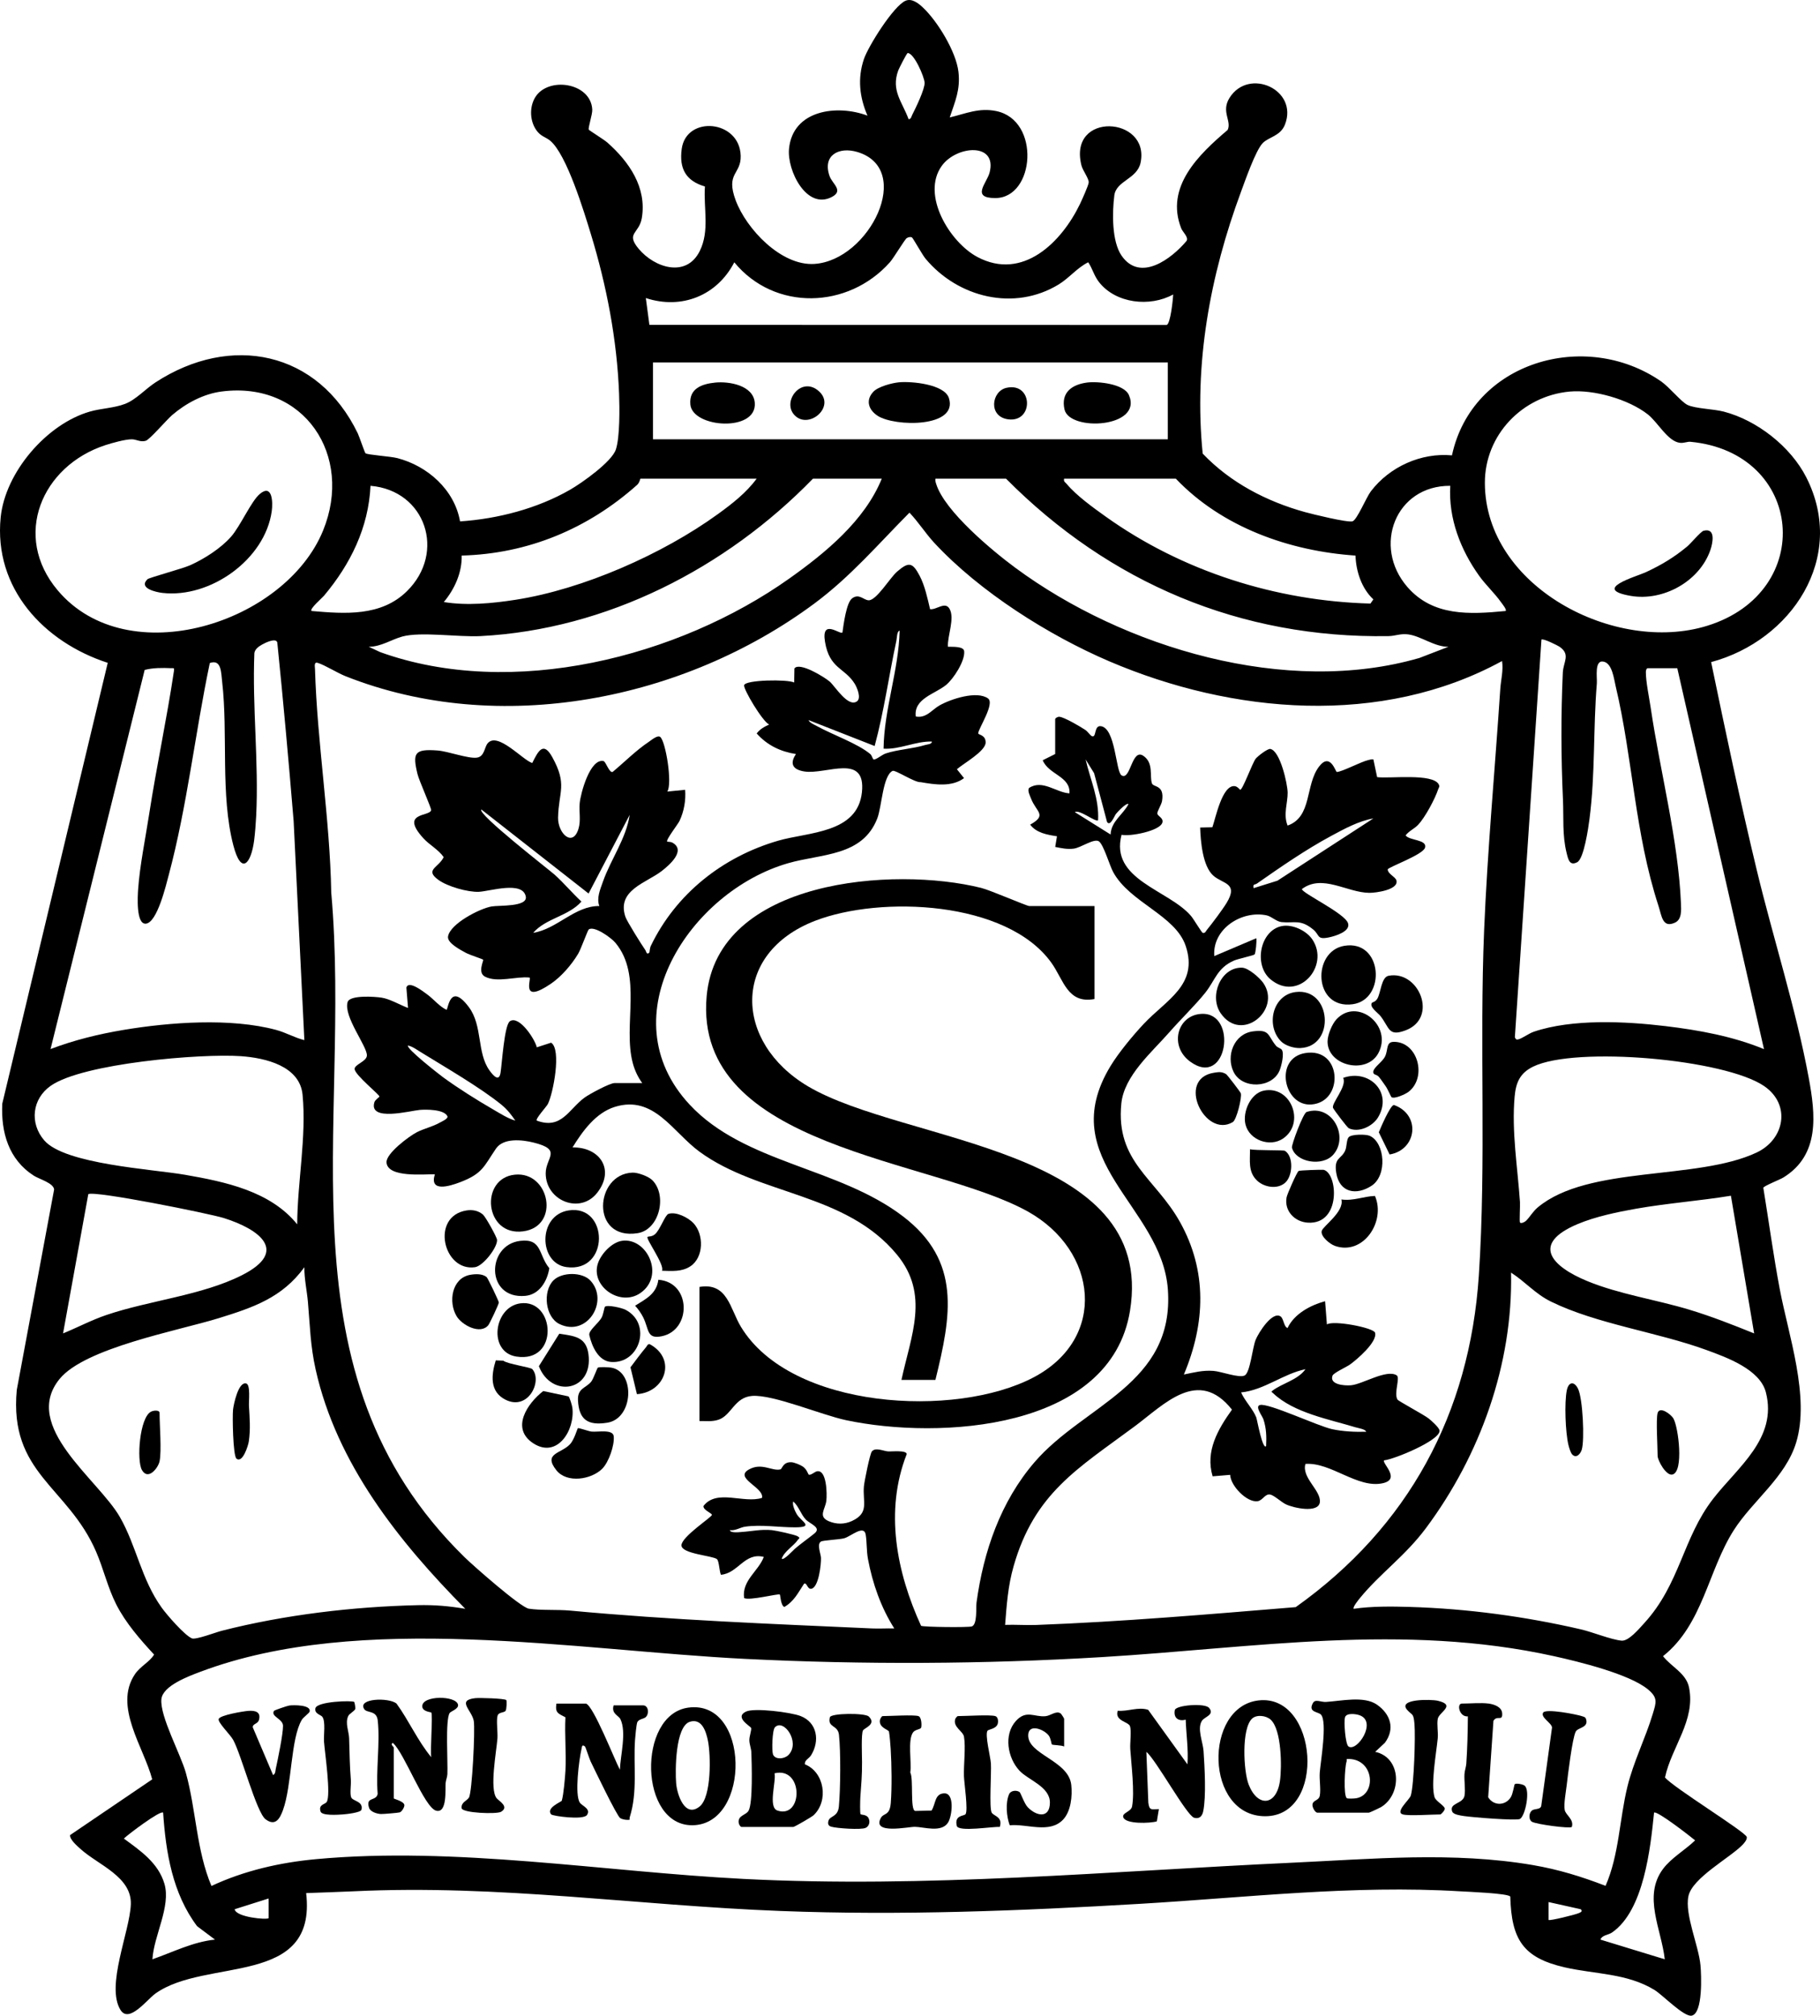 <?xml version="1.0" encoding="utf-8"?>
<svg xmlns="http://www.w3.org/2000/svg" data-name="Layer 1" id="Layer_1" viewBox="0 0 2311.59 2560">
  <path d="M1206.25,149.15c20.54-4.88,37.17-12.61,59.15-8.07,56.54,11.67,49.07,110.41-1.26,110.46-31.35.03-10.72-18.98-7.25-32.4,10.01-38.68-42.14-34.34-60.73-8.52-26.58,36.91,10.27,97.16,45.21,115.74,57.61,30.63,106.96-18.75,130.34-67.32,2.29-4.76,10.89-23.75,11.06-27.38.23-5.05-7.59-15.05-9.23-21.6-17.28-68.8,87.41-62.51,75.12-3.49-4.35,20.9-30.94,22.83-33.34,41.58-2.77,21.66-3.37,58.45,9.26,76.63,23.71,34.12,63.61,3.75,82.61-18.98,2.45-4.89-5.04-11.03-6.93-15.84-20.73-52.69,22.37-93.79,59-124.95,5.35-11.62-8.69-23.11,2.39-40.76,24.44-38.95,87.8-10.38,70.35,34.03-5.82,14.81-20.96,15.63-28.49,23.74-8.93,9.61-22.05,47.35-27.23,61.33-39.41,106.24-60.19,219-48.74,332.71,35.05,36.86,81.19,60.82,130.03,74.33,9.65,2.67,53.72,13.48,60.19,11.71,5.69-1.56,17.52-30.45,23.37-38.12,23.89-31.31,63.96-49.32,103-45.67,25.57-118.94,169.31-160.54,265.57-93.99,10.61,7.33,25.57,26.09,33.63,29.95,9.9,4.74,32.89,5.06,46.02,8.48,42.37,11.03,85.05,44.49,104.88,83.59,51.71,101.98-19.05,207.2-120.92,234.53,18.33,88.33,36.89,176.73,58.02,264.41,20.95,86.9,49.71,175.85,65.91,263.37,8.68,46.87,14.44,98.05-32.21,126.81-4.43,2.73-24.96,10.73-25.43,13.05,7.01,42.82,12.79,85.93,20.85,128.58,11.1,58.74,38.5,136.8,20.87,194.88-13.45,44.32-55.17,73.68-79.28,111.46-32.73,51.29-39.07,119.63-89.84,159.92,10.74,13.71,29.34,21.65,33.02,39.61,8.58,41.92-22.17,75.53-30.5,114.39,9.9,12.46,102.63,69.36,103.86,75.66.62,3.18-3.17,7.65-5.38,9.93-16.12,16.64-63.87,41.95-68.73,65.22-4.9,23.46,13.14,62.91,15.35,88.09,1.06,12.09,3.22,60.35-11.08,63.61-9.66,2.2-36.93-26.2-47.23-32.53-34.98-21.5-75.78-19.96-114.24-28.81-53.03-12.19-67.54-35.53-69.07-89.88-2.8-4.17-54.63-6.12-63.72-6.67-135.85-8.23-270.91,7.91-406.44,15.89-152.26,8.97-303.63,14.97-456.37,9.11-183.7-7.04-357.57-33.89-542.65-25.01-20.02.96-40.16,1.48-60.17,2.27,13.94,119.99-127.08,81.56-191.46,127.58-10.77,7.7-33.48,38.31-44.34,20.86-18.95-30.46,11.75-99.37,13.12-134.02,1.38-35.08-41.35-50.15-63.43-70.02-4.33-3.89-14.37-12.39-13.74-18.05l104.32-70.79c-10.57-40.69-49.39-92.47-22.05-133.38,6.84-10.23,18.73-15.63,24.45-25.07-17.75-19.21-35.94-39.97-47.94-63.46-10.91-21.35-16.27-45.41-25.77-67.34-35.87-82.86-110.61-99.08-100.7-205.33l47.43-254.59c-.78-8.19-19.06-13.17-25.73-17.46-31.99-20.54-41.91-54.96-40.11-91.56l133.94-559.78C55.81,815.51-8.23,747.14.86,656.99c5.77-57.19,58.41-118.49,113.25-134.27,14.63-4.21,30.44-4.35,44.71-9.78,13.8-5.25,25.99-19.04,38.6-27.25,95.67-62.37,206.37-40.02,256.96,64.62,2.04,4.23,8.77,24.54,9.86,25.35,2.82,2.09,31.66,3.88,40.39,6.14,38.43,9.94,72.65,40.24,79.68,80.39,48.03-3.27,98.04-16.24,139.83-40.27,14.92-8.58,52.77-35.31,58.03-50.97s4.8-53.29,4.12-71.02c-2.66-68.77-15.82-137.1-35.82-202.63-8.61-28.2-30.73-101.24-51.69-118.62-5.15-4.27-10.85-5.19-15.97-11.28-9.94-11.83-10.95-31.05-2.95-43.97,16.45-26.57,70.46-18.6,72.37,15.59.36,6.47-5.73,23.74-4.36,25.69.82,1.17,19.33,12.61,23.51,16.3,27.63,24.43,50.31,57.04,43.79,95.93-3.36,20.05-20.86,18.87-3.95,39.09,20.11,24.04,60.48,37.23,77.56,2.74,12.8-25.86,4.59-54.34,6.54-81.93-24.29-7.14-32.85-22.75-29.47-47.74,5.81-42.88,73.77-36.93,74.91,8.89.59,23.61-19.35,21.44-6.45,56.24,13.56,36.58,57.92,83.77,100.18,80.95,69.81-4.66,127.07-120.69,54.19-142.22-23.1-6.82-44.27,4.06-35.09,30.54,3.53,10.19,18.44,18.58,2.81,26.72-31.97,16.64-56.84-33.62-54.29-61.06,4.6-49.55,61.02-56.81,99.68-42.28-10.09-23.31-12.79-47.21-4.62-71.61,5.51-16.46,37.66-67.73,52.95-74.31,7.98-3.44,16.31,3.15,22.05,8.55,18.69,17.58,42.35,56.42,45.19,81.98,2.51,22.65-4.27,37.15-11.11,57.67ZM1154.04,151.42c3.24-.2,3.49-3.48,4.59-5.6,4.29-8.33,16.08-32.68,15.72-40.76-.33-7.43-13.35-37.68-21.45-37.68-1.26,0-11.21,19.85-12.03,22.08-9.35,25.56,5.01,39.71,13.17,61.97ZM1158.3,301.57c-1.72-1.1-4.81-.35-6.62.82-2.65,1.72-16.43,25.08-21.48,30.75-52.8,59.3-146.14,62.45-197.57,0-21.88,42.28-66.89,60.35-112.37,45.38l4.54,34.05,656.95.12c4.87-1.16,8.14-32.81,8.27-38.71-29.52,16.31-72.99,11.53-94.26-15.84-6.33-8.15-8.1-16.82-13.61-25.05-14.21,7.05-24.17,20.03-37.6,28.21-56.55,34.43-127.87,16.55-169-32.71-4.02-4.82-15.9-26.16-17.25-27.03ZM1483.24,460.29h-653.91v97.65h653.91v-97.65ZM281.58,497.2c-23.17,2.98-45.62,15.07-63.05,30.04-6.61,5.68-28.44,31.08-33.37,32.55-6.86,2.06-11.81-1.82-17.68-1.87-8.37-.06-25.07,4.62-33.52,7.37-80.85,26.31-119.03,115.26-60.65,184.48,88.95,105.48,288.89,42.04,337.07-76.05,38.75-94.97-23.74-190.03-128.81-176.52ZM1993.62,497.29c-60.19,5.6-107.74,55.16-107.68,115.91.14,132.16,165.58,217.75,282.44,181.53,138.89-43.05,122.92-220.03-21.42-233.67-3.78-.36-8.01,1.82-12.95,1.35-15.66-1.49-28.23-26.04-41.2-36.2-24.36-19.09-68.63-31.75-99.19-28.91ZM961.02,607.9h-147.58c-.46,0-.81,4.84-4.4,8.05-62.23,55.51-138.47,87.42-222.66,89.6.59,21.5-9.02,42.76-22.69,59.04,29.49,4.84,61.74,1.7,91.3-2.9,85.63-13.34,186.78-58.01,256.8-108.77,18.08-13.11,35.98-26.99,49.23-45ZM1119.95,607.9h-87.41c-110.27,113.52-261.92,191.62-422.22,199.95-28.18,1.46-75.68-5.91-99.35.55-13.85,3.78-27.04,13.04-42.64,13l14.7,6.84c167.2,60.11,378.35,6.67,519.58-93.58,45.92-32.6,95.75-73.54,117.35-126.76ZM1277.76,607.9h-89.69c-.43,2.53.3,4.55,1.04,6.9,10.81,34.45,71.04,84.54,100.41,106.24,138.06,101.98,344.42,163.55,513.33,114.56l36.85-14.2c-17.76.26-34.88-13.65-51.25-15.73-9.89-1.26-16.25,2.04-24.7,2.18-188.04,3.12-354.52-67.49-485.99-199.95ZM1493.45,607.9h-141.91c-.92,3.89,1.49,4.54,3.39,6.83,12.25,14.72,33.65,30.08,49.46,41.37,97.45,69.55,216.45,107.22,336.19,110.43l3.74-5.3c-14.91-13.91-21.99-35.41-22.71-55.66-83.91-5.66-169.57-36.07-228.18-97.66ZM395.67,775.95c42.53,3.71,88.41,7.18,121.24-25.19,49.88-49.17,23.7-127.91-46.32-133.78-2.51,53.17-25.46,99.55-59.1,139.63-2.34,2.79-18.65,16.73-15.83,19.35ZM1841.98,616.98c-69.63-.47-99.11,76.95-54.55,128.38,32.62,37.66,79.36,35,124.92,30.59,1.76-1.62-4.45-9.1-5.88-11.13-8.16-11.52-19.51-21.97-27.78-33.53-23.7-33.13-39.13-72.96-36.7-114.31ZM1340.19,957.64v-44.28c0-1.37,3.26-3.18,5.21-3.07,6.09.34,27.16,12.73,33.24,16.84,2.9,1.96,6.07,6.89,8.12,7.79,6.19,2.71,2.4-13.78,11.33-12.7,18.87,2.29,18.94,57.71,26.35,62.43,11.59,7.39,12.82-34.71,27.64-24.81,13.48,9,7.85,25.89,10.99,35.01,1.84,5.36,16.26,1.44,12.86,22.41-.78,4.82-6.52,13.45-5.99,16.15.66,3.32,8.17,5.48,6.35,11.39-3.27,10.64-41.52,17.88-51.77,15.35-15.2,57.23,59.56,69.68,88.18,103.08,3.09,3.6,13.58,21.2,14.85,21.51,3.2.77,3.81-1.94,5.3-3.75,6.27-7.61,20.02-25.98,24.95-34.09,15.67-25.73-4.6-24.11-16.7-34.79-13.74-12.14-16.18-43.78-16.78-61.15l15.52-.34c4.08-11.45,12.4-54.03,28.41-52.22,3.6.41,6.53,4.61,6.95,4.61,3.19,0,15.32-33.77,19.61-39.38,2.43-3.18,15.26-13.13,18.66-12.47,12.55,2.46,21.82,44.39,21.98,55.41.19,12.92-5.84,27.67-.07,41.9,31.39-11.01,22.09-51.3,39.86-74.79,14.31-18.91,21.06,6.77,22.64,6.73,6.52-.16,30.4-12.8,39.51-15,2.31-.56,4.53-1.32,6.95-.97l4.76,22.51c15.23,2.15,70.82-5.29,78.29,9.31,1.48,2.89.02,3.8-.73,6.07-4.02,12.26-16.61,35.73-25.44,45.12-4.78,5.08-11.68,7.8-15.96,13.52,4.96,6.81,27.61,5,24.68,15.57-2.5,9.04-46.73,24.67-47.43,27.61.28,5.89,9.91,9.43,11.1,14.03,3.08,11.88-26.17,15.83-34.56,15.73-28.34-.33-59.52-24.29-85.49-4.82-.06,5.21,54.8,30.77,58.65,43.6,3.09,10.3-16.18,16.15-24.54,17.84-15.52,3.15-11.24-3.02-19.73-10.02-16.41-13.52-23.95-7.75-40.32-9.44-6.49-.67-12.71-7.26-18.89-8.56-31.77-6.68-69.07,17.26-66.47,51.72l53.37-22.68c.72,3.86-.76,18.48-2.14,20.57-.8,1.21-21.22,5.62-26.23,7.83-21.48,9.47-23.65,24.72-36.42,40.79-12.09,15.22-31.46,34-45.41,49.96-22.32,25.52-57.76,55.42-61.24,90.91-7.23,73.89,43.24,94.42,74.47,150.31,34.92,62.48,32.26,128.83,4.99,193.72,13.07-2.64,23.84-5.61,37.55-4.61,9.92.73,32.7,9.45,39.67,5.82s9.88-35.24,13.9-45.19c3.59-8.88,20.87-36.56,31.54-29.89,4.18,2.61,4.08,13.15,9,14.82,8.6-18.07,28.9-28.89,47.69-34.05l2.31,29.52c7.98-5.71,59.36,4.14,61.16,10.49,3.29,11.59-23.04,34.12-31.86,40.41-4.71,3.36-20.88,10.56-22.19,14.17-4.11,11.32,14.96,12.93,23.53,12.17,14.65-1.31,45.16-20.74,57.99-12.62,4.75,3.01-3.91,22.7,1,30.79,1.2,1.98,33.49,19.2,39.58,24,3.35,2.64,13.91,11.91,13.9,15.7-.01,12.5-57.71,36.2-70.48,37.49-3.14,3.43,21.71,23.81-1.6,29.02-32.02,7.15-65.84-26.91-98.3-24.5-5.22,17.56,20.25,33.84,18.29,48.77-1.86,14.15-33.59,7.21-43.35,2.43-5.72-2.81-14.81-11.39-19.73-12.3-6.54-1.22-9.44,7.43-15.86,8.43-13.56,2.11-34.52-19.54-34.93-33.44l-22.29,1.85c-9.56-31.86,6.71-59.73,24.56-84.67-42.77-53.96-85.71-6.92-123.57,21.2-72.01,53.47-127.31,84.72-153.81,177.73-7.11,24.97-8.76,48.69-10.76,74.41,13.22-.46,26.61.6,39.84.1,109.63-4.13,219.9-13.62,329.29-22.64,143.2-101.88,221.04-246.01,232.57-421.43,9.56-145.42.62-292.66,6.7-438.41,4.25-101.97,13.76-204.21,20.54-306.48.75-11.27,4.06-23.17,2.24-35.21-153.33,83.75-342.4,67.29-498.75.4-77.4-33.12-164.71-88.45-222.15-150.25-11.29-12.14-20.3-26.58-31.75-38.6-39.94,40.23-74.9,81.34-120.75,115.37-165.76,123.03-400.3,169.76-595.53,92.32-10.47-4.15-26.49-14.29-35.32-16.92-5.01-1.49-3.54,4.57-3.44,7.98,2.72,92.98,18.97,190.27,20.63,283.69,26.5,299.67-69.86,609.39,169,843.84,11.22,11.02,71.37,63.99,81.92,65.68,14.8,2.37,36.38.94,52.09,2.4,130.71,12.15,253.27,16.78,383.74,22.69,9.43.43,18.95-.25,28.37,0-16.89-26.48-27.62-57.16-33.4-88.07-1.97-10.56-1.34-21.97-2.92-31.14-2.23-12.89-18.73,2.27-27.15,4.65-6.43,1.82-26.99,2.51-29.76,4.29-5.38,3.47-.07,15.44.13,20.6.31,7.92-2.87,38.01-12.43,39.29-5.16.69-5.25-8.34-9.1-6.36-7.55,11.44-12.59,22.28-25,29.47-4.72-1.81-4.98-15.12-5.75-15.8-1.72-1.51-38.56,8.15-45.35,4.49-3.15-22.34,18.49-34.31,24.98-52.23-24.5-6.19-32.44,20.79-54.43,22.67-2.06-4.35-2.25-17.55-5.11-19.9-5.33-4.39-45.07-6.6-45.02-17.52s38.72-35.87,38.69-38.63c-.03-2.36-11.45-6.05-10.69-11.38,16.98-21.89,50.92-2.73,74.31-10.21,3.07-13.22-36.09-25.06-16.74-36.03,16.4-9.29,29.23,2.4,40.11-.18,2.35-.56,3.09-9.53,13.86-9.11,3.75.15,11.67,3.43,14.87,5.67,4.73,3.31,6.6,9.65,7.11,10,2.26,1.59,7.71-3.54,10.52-4.12,12.54-2.56,12.96,28.79,12,37.2-1.26,11.1-11.13,20.17,3.22,26.25,9.6,4.07,20.01,4,29.45-.41,22.27-10.4,13.2-24.23,15.02-44,.58-6.29,7.56-41.25,10.15-44.34,4.59-5.49,14.67-.37,20.49.02,4.78.33,23.32-1.83,23.75,3.39-28.32,72.22-12.93,150.02,18.19,218.09,2.76,1.67,60.34,2.23,64.47.8,7.23-2.49,5.1-23.97,5.98-30.36,8.88-64.94,30.56-128.15,73.75-178.32,62.92-73.09,177.86-98.61,169.28-219.21-7.59-106.59-145.92-163.51-72.81-283.84,10.32-16.99,28.32-38.72,42.03-53.35,28.86-30.81,69.75-49.53,53.51-98.87-12.93-39.28-70.89-55.06-92.17-94.03-4.62-8.45-12.04-34.4-17.98-38.93s-22.96,7.96-32.07,9.12c-8.46,1.08-15.51-.56-23.59-2.15l2.22-13.53c-12.29-1.93-26.03-4.16-34.03-14.78,22.11-12.31,7.67-16.02,1.16-32.98-1.37-3.57-5.03-10.35-2.52-13.66,17.17-11.1,34.37,5.95,51.26,6.89,1.48-21.68-26.52-23.71-33.97-42.03l15.81-7.92ZM386.57,1320.99l-13.62-278.18c-6.27-75.69-13.06-151.25-20.75-226.78-1.55-6.51-15.44.32-19.42,2.62-4.26,2.46-8.82,5.54-9.71,10.72-2.76,68.82,5.69,137.93,2.32,206.71-.44,8.96-1.48,22.75-2.63,31.43-3.93,29.56-16.34,44.55-26.31,6.41-16.82-64.35-6.62-142.03-14.31-208.25-1.35-11.6-.88-28.84-15.66-23.62-18.79,89.29-28.58,180.91-52.15,269.17-3.43,12.86-14.66,60.51-29.07,61.84-12.73,1.18-10.4-35.46-9.8-43.95,2.07-29.42,9.36-65.22,13.97-95.04,9.4-60.85,22.44-121.09,31.51-182.02.33-4.33.05-3.29-3.42-3.45-11.26-.5-22.85-.58-33.77,2.18l-119.56,481.54c29.67-11.33,61.21-19.06,92.61-24.31,58.8-9.83,136.14-15.56,193.96,0,12.53,3.37,23.34,9.88,35.83,12.96ZM2130.33,848.63h-37.46c-1.65,0-2.44,2.73-2.46,4.62-.11,12.18,4.3,33.04,6.23,46.12,11.75,79.65,35.05,168.08,38.33,247.8.34,8.24,1.32,20.47-7.44,24.53-16.07,7.45-16.91-8.4-21.03-21.03-30.39-93.28-32.47-186.68-54.47-279.36-2.19-9.24-4.29-28.09-14.74-30.89-12.7-3.4-8.53,20.11-9.14,27.5-4.73,57.12-1.88,115.23-9.35,172.33-1.38,10.58-6.97,50.34-15.6,54.79-9.63,4.97-11.38-3.51-13.4-11.61-5.74-23.06-3.63-44.9-4.68-67.98-2.43-53.52-2.64-107.44-.18-161.23.62-13.48,9.94-22.75-3.66-32.5-3.02-2.16-21.69-11.37-23.49-9.42l-33.75,504.98c.99,2.13,1.38,3.44,4.31,2.74,5.05-1.21,13.38-7.58,19.83-9.76,48.88-16.53,116.27-13.22,167.1-7.12,42.4,5.09,85.72,12.93,125.16,29.24l-110.1-483.74ZM1406.07,1043.94l-16.43-61.96-10.83-17.52c5.97,25.67,17.39,50.11,15.86,77.19-2.89,3.1-23.64-14.06-29.49-10.22l45.38,28.4c.75-16.93,15.74-25.11,22.72-38.59-2.48-2.31-14.12,10.19-15.91,12.45-1.92,2.42-7.13,16.45-11.3,10.24ZM1744.33,1039.41c-18.7,3.25-37.08,13.33-53.74,22.3-32.27,17.38-64.05,39.39-94.1,60.38-2.73,1.91-5.56.07-4.25,5.87l30.23-9.48,121.86-79.07ZM377.48,1554.91c.23-53.64,11.95-111.03,6.81-164.63-3.51-36.6-47.45-46.77-78.22-48.94-50.8-3.58-201.08,9.04-241.76,37.7-23.51,16.57-26.96,47.28-8.16,69.2,26.08,30.42,137.63,36.56,178.79,43.72,51.08,8.88,108.51,20.79,142.54,62.94ZM1930.54,1552.63c1.56,1.61,6-.5,7.85-2.35,4.86-4.88,8.6-11.79,14.82-16.97,64.32-53.56,201.96-33.86,277.84-69.56,35.63-16.77,43.82-60.69,9.93-84.21-49.79-34.55-240.13-51.22-293.82-24.88-16.61,8.15-21.79,20.11-23.4,37.91-3.99,44.21,3.76,89.97,6.77,133.97.32,4.64-.88,25.16.02,26.09ZM80.07,1693.43c18.46-7.54,35.97-16.9,54.96-23.35,54.32-18.47,121.28-24.86,172.06-50.47,60.71-30.62,22-58.56-22.69-72.65-18.36-5.78-165.01-35.27-172.26-30.37l-32.06,176.83ZM2198.44,1518.58c-40,6.53-80.9,9.51-120.81,16.55-23.77,4.19-51.54,10.06-73.72,19.38-60.34,25.34-32.87,54.01,12.3,72.55,40.59,16.66,87.27,23.5,129.49,36.26,27.98,8.46,55.22,19.18,82.25,30.12l-29.51-174.85ZM590.93,2043.16c-84.16-85.07-163.28-184.1-190.02-303.86-6.75-30.25-7.19-55.5-9.8-85.58-1.27-14.69-4.71-29.44-4.55-44.3-28.18,38.79-65.22,51.18-108.97,64.72-50.79,15.72-169.83,37.55-202.02,77.27-48.77,60.17,49.24,127.3,76.71,175.26,21.14,36.9,27.01,78.66,53.04,115,6.55,9.14,28.96,34.98,38.34,39.03,4.96,2.14,30.17-7.63,37.98-9.62,79.78-20.36,166.84-30.62,249.02-32.53,21.1-.49,39.59,1.11,60.27,4.62ZM1719.38,2043.17c22.78-3.34,48.31-3.07,71.61-2.36,72.46,2.19,146.06,12.07,216.77,28.45,15.27,3.54,37.96,12.96,51.71,14.36,9.06.93,22.3-15.03,28.89-22.24,45.71-49.97,48.64-107.7,87.43-157.82,31.18-40.28,82.05-76.91,67.06-135.31-7.47-29.13-49.66-44.32-75.63-53.8-62.07-22.67-139.32-32.94-197.39-61.46-19.97-9.81-32.43-25.12-50.64-36.76,2.45,116.16-39.28,232.18-108.11,324.51-26.5,35.55-58.25,57.52-83.8,88.78-1.63,1.99-9.76,11.91-7.9,13.65ZM1658.07,1738.88c-28.5,5.91-52.17,26.44-81.74,29.52,4.58,10.59,15.23,21.31,19.29,31.78.97,2.5,7.99,41.81,12.47,36.33.58-12.04.38-22.5-3.44-34.01-1.49-4.49-11.17-16.47-4.32-18.15,11.06-2.72,73.38,26.78,91.68,30.7,13.93,2.98,29.05,3.65,43.25,3.27-1.3-3.44-9.95-4.53-13.62-5.65-33.47-10.19-78.31-18.31-104.46-43.13-2.02-1.91-3.23-1.67-.98-3.4,12.17-9.34,32.16-13.53,41.87-27.26ZM1009.62,1966.9c8.02-6.87,16.72-12.84,24.85-19.44,9.33-7.58-5.63-11.93-11.1-17.75-6.38-6.78-8.72-16.51-15.82-22.79-1.8,3.86,2.45,12.77,4.4,16.04,5.64,9.44,23.01,16.66-2.12,16.76-20.55.08-42.98-3.78-63.41-.85-6.41.92-12.37,5.37-19.45,4.4.62,3.97,11.9,2.55,14.86,2.35,13.06-.87,24.84-3.69,38.48-2.36,5.17.5,29.85,5.79,32.96,7.92,3.77,2.58,1.41,2.42-.01,4.56-4.95,7.49-16.92,14.03-20.45,23.82,2.61,2.55,14.6-10.77,16.82-12.67ZM2039.23,2395.02c17.2-39.35,17.59-84.12,27.69-125.71,7.78-32.05,22.84-61.35,32.26-92.64,4.42-14.69,6.81-20.55-6.31-31.3-23.8-19.5-88.04-35.16-119.18-42.04-191.85-42.4-380.59-10.51-573.34,1.15-149.99,9.07-304.22,9.79-454.1,2.3-214.7-10.74-487.92-60.51-691.92,16.45-14.58,5.5-47.78,17.65-49.36,34.84-1.99,21.6,24.54,69.91,31.12,93.55,12.94,46.46,13.33,98.38,32.47,143.56,41.51-19.45,87.09-29.83,132.8-34.05,177.36-16.38,365.24,15.93,542.54,25.07,232.9,12,465.2-9.8,697.13-20.55,101.62-4.71,204.82-14.31,305.83,2.99,32.61,5.58,61.7,14.58,92.38,26.38ZM207.2,2302.08c-3.35-3.56-45.26,28.2-49.9,32.92,21.03,15.38,43.73,30.87,51.55,57.41,8.47,28.77-13.61,66.13-15.25,95.88,26.14-9.14,51.42-22.12,79.45-24.99l-22.69-17.02c-31.16-41.4-39.76-93.47-43.16-144.19ZM2114.42,2488.29c-4.11-37.8-28.08-80.07-2.26-114.68,10.59-14.19,28.23-24.12,40.83-36.34-5.42-4.61-48.98-38.48-52.17-35.19-4.56,44.98-12.9,124.33-53.34,152.18-4.87,3.35-12.42,3.1-14.79,9.03l81.72,25ZM341.18,2436.07l-.03-24.99-43.11,13.65c1.57,10.17,40.8,13.68,43.15,11.34ZM2007.73,2424.73l-40.86-9.11v22.71c1.36,1.4,34.08-6.77,37.99-8.54,2.36-1.07,5.89-2.06,2.87-5.05Z"/>
  <path d="M815.71,1375.5c-5.58-7.62-9.6-16.27-12.03-25.44-12.77-48.26,12.81-111.02-22.09-152.78-5.17-6.19-26.74-21.91-33.8-16.9-1.37.97-9.92,24.95-13.44,30.86-8.23,13.82-21.32,29.05-34.59,38.07-38.88,26.43-24.73-5.69-27.09-7.8-16.92-1.86-41.04,6.99-56.72-1.19-9.69-5.05-1.43-20.33-2.31-21.49-.71-.94-17.07-6.02-21.97-8.73-6.84-3.78-24.07-12.56-22.61-20.88,2.83-16.16,40.14-35.36,55.32-38.02,9.38-1.65,45.86.84,43.44-12.51-3.72-20.49-46.01-6.61-59.8-6.08s-39.28-6.57-51.01-15.02c-18.29-13.17.18-15.46,6.51-29.08-6.97-9.86-18.06-15.36-25.98-24.12-29.96-33.14,8.23-27.06,10.06-35.41.54-2.45-15.33-37.63-17.32-45.9-6.49-26.89-3.95-32.14,25.43-29.96,13.26.98,38.69,10.53,49.85,9.11,9.87-1.26,9.58-13.09,13.8-18.17,12.64-15.21,44.36,21.15,56.63,24.98,7.56-15.05,14-28.26,25.53-7.36,19.4,35.17,8.01,43.32,7.29,76.56-.43,20.01,18.53,38.4,25.92,14.39,3.27-10.64.53-21.76,1.54-32.53,1.19-12.75,13.24-57.18,30.27-53.54,2.96.63,7.39,15.68,11.66,13.73,14.99-12.44,29.68-27.38,45.88-38.15,3.04-2.02,10.97-8.94,14.45-6.25,6.91,5.35,15.79,59.55,8.98,69.4l22.69-2.24c1.03,13.52-1.35,27.13-7.09,39.45-1.95,4.2-18.1,24.81-15.61,26.38.57.36,4.19-.03,6.57,1.3,17.59,9.87-3.79,28.4-13.57,36-19.46,15.13-57.38,24.2-46.23,57.99,1.97,5.96,20.77,35.82,25.48,42.57,1.01,1.45,1.51,6.68,5.03,2.97.29-.31.5-5.65,1.81-8.37,31.89-66.16,91.21-113.1,161.65-133.61,38.31-11.16,100.92-9.09,106.5-61.52,5.36-50.36-45.21-22.17-73-26.42-14.24-2.18-19.4-9.36-10.76-22.14-19.71-3.07-36.55-11.17-49.89-26.14,4.15-5.58,9.71-8.55,15.82-11.35-8.48-3.91-32.83-44.79-31.78-49.92,1.43-6.99,55.27-7.67,63.56-3.46l.33-17.84c6.19-8.83,38.85,11.36,44.98,16.83,6.72,5.99,23.07,32.85,34.33,25.03,5.93-4.12.28-17.53-2.79-22.5-12.59-20.36-31.97-18.72-37.68-53.15-5.07-30.55,19.66-8.29,22.15-11.95,1.35-9.52,4.88-37.89,12.32-43.33,8.89-6.49,14.3,2.09,20.8,2.5,9.81.62,27.38-28.72,36.19-36.35,14.95-12.93,19.74-11.84,28.74,5.23,6.51,12.36,10.04,28.8,13.23,42.42,8.01,1.1,18.94-10.13,24.58-.74,7.27,12.11-2.74,34.69-1.9,48.43,4.97.26,19.92-.92,20.63,5.62,1.33,12.26-13.54,35.28-23.08,43.01-14.15,11.46-41.23,17.29-38.4,39.94,13.31,2.61,20.38-8.5,30.2-14.07,14.24-8.07,47.28-19.01,61.53-8.89,9.15,6.51-12.33,38.36-12.41,44.4-.03,1.96,9.48,1.77,9.45,11.5-.04,11.23-28.1,26.65-36.52,34.05l9.05,11.3c-15.34,11.55-37.19,8.25-55.02,5.12-7.31.88-32.34-15.99-35.77-14.3-12.42,6.13-13.63,45.52-19.37,60.31-18.83,48.5-70.7,44.64-113.36,56.94-124.42,35.86-229.23,194.56-125.05,306.49,69.76,74.94,189.03,79.25,271.17,142.09,74.26,56.81,61.14,125.87,41.06,207.61h-43.14c12.12-56.49,36.06-108.41-5.65-159-65.05-78.92-174.61-75.12-250.73-130.74-34.2-24.99-57.87-72.27-107.41-57.09-24.46,7.49-41.27,30.94-53.99,51.58,34.54-.64,54.3,28.09,31.39,57.53-21.7,27.88-65.42,10.28-65.45-24.58-.01-20.27,21.7-29.91-15.37-39.13-14.83-3.69-38.38-6.16-47.82,7.72-15.3,22.5-16.84,31.77-45.82,42.74-13.51,5.11-39.05,12.88-31.77-10.18-13.43-.32-59.7,4.7-61.41-14.89-.99-11.37,28.79-33.57,38.63-38.58,9.29-4.74,19.18-6.64,28.84-12.03,2.38-1.33,11.38-5.13,9.83-8.3-4.27-8.74-26.71-8.66-35.15-7.94-11.62.99-65.17,15.34-57.53-9.79.97-3.2,6.38-6.38,6.38-7.27.02-2.34-30.23-26.68-31.47-34.48-.97-6.07,15.42-9.79,15.57-17.69.22-11.82-29.92-49.5-24.52-67.72,2.74-9.23,34.62-6.98,43.32-5.61,10.41,1.64,23.39,9.29,33.44,13.09l-2.09-25.84c2.69-10.01,22.17,5.52,26.91,8.99,7.75,5.67,14.98,14.91,24,19.14,2.2,0,3.97-36.04,28.4-3.43,17.78,23.74,9.95,57.81,26.25,80.48,4.28,5.95,12.03,15.28,14.02,2.99,1.75-10.82,4.82-60.64,11.84-65.45,11.81-8.08,32.13,23.19,34.21,33.09l18.18-5.88c13.48,8.47,2.56,64.78-4.13,77.87-1.86,3.64-16.13,18.89-14.08,21.09,31.46,11.65,40.45-14.31,60.55-29.12,6.05-4.46,32.09-18.56,38.21-18.56h35.19ZM1122.22,950.83c.69-50.62,19.21-99.18,20.42-149.89-3.57.61-3.42,9.46-4.15,12.85-9.56,44.47-15.68,89.71-27.6,133.65l-84.02-32.95c1.27,3.46,7.98,6.14,11.3,7.97,19.47,10.74,51.07,21.77,67.12,35.14,2.37,1.97,3.02,6.97,4.55,6.97,3.58,0,10.22-6.01,15.07-7.66,14.78-5.02,34.26-5.89,50.48-10.84,2.59-.79,8.43-.83,8.12-4.32-20.88-.52-40.37,10.26-61.3,9.07ZM747.56,1134.77l-136.2-106.71c-5.69,5.45,86.52,76.88,93.13,82.83,11.86,10.69,22.25,23.23,33.98,34.1-16.5,18.7-45.1,21.04-61.26,39.72,30.5-4.89,52.66-34.33,84-34.06-3.76-10.07,1.05-20.86,4.49-30.7,10.03-28.65,29.49-54.61,34.09-85.1l-52.23,99.91ZM654.5,1423.17c-5.1-7.51-10.3-14.2-17.42-20.02-26.65-21.78-72.64-48.4-103.1-67.21-4.69-2.9-10.39-7.04-15.71-8.11-3.51,3.13,40.68,37.52,44.69,40.44,19.38,14.12,42.8,28.83,63.6,40.85,8.7,5.03,18.32,11.32,27.93,14.05Z"/>
  <path d="M1390.15,1150.67v118.09c-34.41,6.48-39.18-24.37-54.87-46.17-56.78-78.9-216.89-85.28-299.93-53.22-106.83,41.25-103.29,154.39-9.17,210.24,122.86,72.89,442.93,76.47,409.04,285.1-24.65,151.8-242.44,164.03-360.69,138.91-31.32-6.65-92.6-32.8-119.28-30.79-22.37,1.68-26.15,24.57-42.51,30.15-8.3,2.83-15.91,1.63-24.36,1.75v-170.33c35.75-6,38.76,27.67,52.67,50.65,63.48,104.92,272.67,116.6,371.97,64.08,93.8-49.61,81.37-160.94-7.6-210.51-121.3-67.59-425-79.63-407.92-273.24,13.14-148.94,238.18-165.39,348.78-137.71,11.79,2.95,57.75,23,61.02,23h82.87Z"/>
  <path d="M828.57,1498.9c19.12,19.2,9.05,62.84-18.67,67.22-60.41,9.55-54.64-75.42-6.46-76.88,6.87-.21,20.28,4.78,25.13,9.65Z"/>
  <path d="M1627.93,1176.16c13.49-2.75,31.34,5.72,38.85,16.89,22.73,33.8-17.77,80.07-53.03,50.77-21.74-18.06-13.57-62.02,14.18-67.67Z"/>
  <path d="M1707.42,1201.18c48.9-8.12,53.51,68.33,10.63,74.2-50.06,6.85-51.97-67.33-10.63-74.2Z"/>
  <path d="M654.03,1491.81c44.19-4.34,57.83,65.66,10.51,71.98-49.33,6.59-55.68-67.55-10.51-71.98Z"/>
  <path d="M722.03,1537.27c51.31-8.22,52.74,79.57-2.63,71.93-35.31-4.87-36.66-65.64,2.63-71.93Z"/>
  <path d="M790.2,1575.8c31.54-4.33,54.9,44.45,23.09,66.4-25.76,17.77-63.62-8.84-53.8-37.93,4.07-12.06,17.72-26.68,30.71-28.47Z"/>
  <path d="M1627.04,1322.51c-19.57-19.8-10.98-59.05,18.74-62.65,45.42-5.5,50.62,69.2,5.79,71.17-7.89.35-18.95-2.88-24.54-8.53Z"/>
  <path d="M660.81,1575.89c28.02-3.29,22.85,17.95,36.88,34.71-2.57,16.52-12.7,33.62-30.71,35.17-50.34,4.35-49.38-64.82-6.17-69.88Z"/>
  <path d="M1577.5,1228.95c8.14.24,22.53,12.96,27.06,19.53,23.4,33.91-27.61,76.86-54.19,38.31-14.95-21.68,0-58.63,27.14-57.83Z"/>
  <path d="M1697.44,1294.52c26.43-28.42,71.91,8.06,53.2,42.99-14.87,27.75-64.77,16.09-64.5-14.99.07-8.24,5.68-21.95,11.31-28Z"/>
  <path d="M592.63,1537.25c7.48-1.17,15.02.24,20.84,5.34,3.37,2.95,17.52,28.37,17.83,32,.8,9.24-17.46,33.21-28.05,34.74-40.42,5.84-56.67-64.86-10.62-72.08Z"/>
  <path d="M722.1,1773.45c1.56,1.53,4.52,11.63,4.87,14.42,3.5,28.51-19.27,64.93-49.65,45.13-29.02-18.91-7.58-50.59,12.64-66.37l32.15,6.81Z"/>
  <path d="M1627.9,1333.02c3.68,4.78-.47,21.17-2.75,26.6-9.43,22.53-47.5,24.05-58.4,1.61-9.89-20.37.52-48.19,24.51-51.38,21.71-2.89,18.48,4.8,29.24,18.11,2.06,2.55,6.06,3.34,7.39,5.06Z"/>
  <path d="M660.78,1655.28c44.34-6.07,50.05,76.26-5.01,67.54-36.13-5.72-28.76-62.92,5.01-67.54Z"/>
  <path d="M880.77,1553.42c13.38,14.27,13.25,43.35-3.87,54.75-10.92,7.27-23.64,6.01-36.13,5.7,3.99-7.13-21.25-41.26-18.26-43.04,1.41-.83,5.16.11,9.26-3.24,6.27-5.13,12.93-24.52,17.2-25.95,9.75-3.26,25.22,4.77,31.79,11.77Z"/>
  <path d="M759.29,1736.96c1.69-1.19,13.31-.62,16.49-.16,31.23,4.54,29.23,64.73-4.49,70.05-24.52,3.87-36.01-3.64-37.19-28.59-.73-15.41,10.07-15.22,16.81-23.58,2.82-3.5,7.41-17.05,8.37-17.73Z"/>
  <path d="M702.94,1626.07c10.68-10.72,36.6-10.92,46.98.32,24.01,26-4.19,72.1-39.27,55.17-18.32-8.84-21.55-41.6-7.71-55.5Z"/>
  <path d="M764.96,1865.24c-13.84,13.84-44.85,18.92-58.29,1.99-17.2-21.68,5.79-20.95,17.16-32.91,5.74-6.04,9.25-19.83,10.18-20.53s13.61,3.93,17.23,4.31c8.08.85,27.29-3.33,28.26,5.97,1.18,11.33-6.28,32.9-14.54,41.16Z"/>
  <path d="M768.24,1659.6c3.25-2.8,21.55,1.33,26.35,3.86,33.73,17.75,17.98,68.78-18.36,66.24-16.26-1.14-24.43-19.84-27.71-34.01-1.38-5.96,11.93-15.13,15.87-22.9,1.86-3.67,3.33-12.74,3.85-13.18Z"/>
  <path d="M1649.33,1487.14c1.29-.93,30.18-1.82,31.73-1.48,17.93,4.01,22.84,69.36-19.65,67.14-16.88-.88-30.42-14.76-27.33-32.04.79-4.44,13.07-32.06,15.25-33.62Z"/>
  <path d="M1605.23,1385.09c34.26-6.95,53.2,41.02,24.45,60.81-16.68,11.49-43.01,2.14-47.83-18-3.76-15.7,6.39-39.37,23.38-42.81Z"/>
  <path d="M1713.08,1444.15c3.71-3.82,21.72-3.85,26.68-1.62,19.14,8.6,22.67,50.15,2.21,63.44-19.55,12.7-40.71,8.58-44.78-16.33-3.25-19.89,6.42-17.21,11.36-28.44,2.13-4.85,1.56-14.02,4.52-17.06Z"/>
  <path d="M1742.45,1273.63c.57-.83,4.47-1.05,6.99-5.43,4.38-7.63,4.96-27.22,14.21-28.98,38.45-7.33,63.6,53.46,21.6,69.31-22.01,8.3-20.17-2.99-31.88-18.13-3.05-3.95-14.54-11.54-10.92-16.77Z"/>
  <path d="M1657.46,1337.45c47.02-8.06,50.11,61.94,8.29,65.23-35.3,2.78-47.96-58.43-8.29-65.23Z"/>
  <path d="M1746.34,1518.85c14.08,32.47-14.94,76.13-50.92,63.41-6.3-2.23-18.42-12.05-16.69-18.94,1.56-6.18,28.94-24.43,24.95-39.98,15.4,2.09,28.17-4,42.66-4.49Z"/>
  <path d="M1705.98,1368.91c32.68-11.72,63.33,18.06,44.36,50.05-6.75,11.38-24.54,19.97-37.24,13.91-2.04-.98-18.54-22.89-19.92-25.66-2.8-5.64,18.02-27.43,12.8-38.29Z"/>
  <path d="M1525.56,1287.64c47.28-2.98,33.63,95.41-13.93,60.61-26.97-19.73-16.53-58.69,13.93-60.61Z"/>
  <path d="M710.32,1693.81c18.87,3.01,34.06,3.63,37.07,25.94,6.38,47.21-47.13,56.32-62.96,15.31l25.89-41.25Z"/>
  <path d="M597.13,1619.04c6.54-1.18,15.71-1.63,20.96,2.94,1.66,1.45,15.33,30.31,15.48,32.09.17,1.92-11.54,26.66-13.37,28.9-10.15,12.45-33.48-.01-40.29-11.44-10.74-18.02-6.17-48.25,17.22-52.49Z"/>
  <path d="M1659.55,1412.2c32.43-10.65,54.16,31.33,33.82,54.26-13.86,15.62-47.86,9.61-52.47-9.01-.8-3.24,14.18-43.78,18.65-45.25Z"/>
  <path d="M1541.67,1362.42c6.16-1,9.89-1.58,15.48,1.61,1.57.89,18.39,22.96,18.82,24.45,1.57,5.41-5.34,33.7-10.23,36.6-35.41,21.02-72.16-54.87-24.07-62.66Z"/>
  <path d="M836.16,1625.3c41.87,3.05,42.32,63.71,4.65,71.66-19.74,4.17-16.18-8.58-23.93-24-2.66-5.29-6.27-10.32-10.22-14.72,13.63-8.56,27.25-15.02,29.5-32.94Z"/>
  <path d="M1767.32,1393.41c-.65-.47-4.91-10.59-7.5-14.08-2.77-3.73-5.8-8.59-8.65-11.86-2.84-3.27-7.56-2-6.93-6.68.75-5.57,11.6-12.12,15-19.22,4.09-8.55.87-18.43,11.14-18.44,30.84-.03,42.47,45.64,18.26,63.74-3.84,2.87-17.71,9.15-21.32,6.53Z"/>
  <path d="M629.68,1727.67l9.5.39c5.76,4.41,34.76,8.28,36.93,10.77,13.08,14.99-5.13,53.4-34.2,38.74-20.19-10.18-17.98-31.44-12.23-49.9Z"/>
  <path d="M1632.4,1501.98c-9.74,8.8-26.6,6.06-35.75-2.6-11.69-11.06-8.9-25.31-8.98-39.86,6.42,1.79,42.46.82,44.36,2.05,11.35,7.35,9.81,31.89.37,40.41Z"/>
  <path d="M808.98,1770.58l-8.21-34.08c6.44-8.62,12.96-17.4,19.84-25.65,1.41-1.69,1.9-4.45,4.95-3.56,34.26,18.91,19.29,60.89-16.58,63.3Z"/>
  <path d="M1764.95,1466.19l-13.72-28.21c2.42-5.8,14.49-34.28,19.18-34.67,34.62,12.31,29.2,57.07-5.47,62.88Z"/>
  <path d="M1672.82,2302.07c-2.84-.76-6.18-6.82-5.85-10.18.59-6.06,8.05-4.78,9.29-11.36,1.54-8.15-.76-20.42-.02-29.54,1.16-14.18,9.65-63.79,1.69-73.25-3.43-4.09-17.06-2.75-10.37-14.92,3.01-5.46,10.02-.97,16.66-1.37,19.12-1.15,48.11-7.95,64.51,3.38,17.4,12.02,23.41,30.71,10.21,48.52l-12.32,11.48c33.4,7.17,34.35,53.68,7.61,70.11-1.61.99-14.72,7.13-15.57,7.13h-65.84ZM1712.66,2217.97c10.68,7.71,37.43-31.99,13.66-39.79-4.74-1.56-16.14-2.98-17.99,2.71-1.77,5.42.45,34.28,4.33,37.08ZM1710.52,2283.66c1.08.92,9.73.55,12.13.11,25.67-4.65,22.93-48.79-8.99-49.88-5.27-.18-2.49.58-3.41,3.42-2.34,7.16-4.03,42.69.27,46.34Z"/>
  <path d="M941.72,2320.24c-1.8-.54-3.38-3.61-3.57-5.71-.84-9.14,9.35-9.25,12.56-14.83,5.69-9.88,4.06-59.45,3.6-73.81-.18-5.5-2.49-10.49-2.57-15.8-.08-5,3-12.97,2.25-15.55-.65-2.26-21.7-13.43-6.59-20.79,10.49-5.11,56.92.78,69.35,5.58,21.27,8.22,24.76,31.65,13.38,49.91-2.62,4.21-8.66,6.18-7.79,11.46,24.75,9.93,30.43,46.12,11.13,64.55-2.36,2.25-24.4,14.97-25.9,14.97h-65.84ZM984.27,2193.62c-3.47,3.6-4.14,29.61-2.52,34.35,2.45,7.19,14.92,6.25,20.2.34,14.62-16.35-6.75-46.02-17.68-34.69ZM983.71,2252.1c2.41,10.09-8.61,43.27,3.77,47.33,32.54,10.68,33.24-56.17-3.77-47.33Z"/>
  <path d="M1456.01,2224.86l2.48,64.55c1.3,10.14,3.84,8.55,13.4,8.13l-2.58,15.59c-7.84,2.52-40.7,3.93-42.74-5.61-1.17-5.48,10-6.56,11.28-13.37,3.44-18.4-.99-53.26-2.28-72.71-.53-8.02,1.69-22.92-.36-29.16-1.9-5.76-19.92-6.7-15.55-19.65,13,1.19,25.72-5.28,38.63-1.17l49.9,69.28c1.34-19.09-1.59-37.78-2.23-56.78-9.33,2.54-15.76-2.31-13.82-12.17,1.22-6.24,38.05-9.29,43.52-2.77,7.39,8.8-5.67,11.19-9.04,16.32-6.53,9.95,1.26,27.12,2.01,38.4,1.35,20.41,3.53,57.68-.46,76.7-1.28,6.11-4.94,10.04-11.54,8.09-9.5-2.8-48.26-73.46-60.61-83.68Z"/>
  <path d="M547.79,2174.9c-.42-.61-11.46-1.03-11.48-7.93-.04-14.12,42.99-13.77,45.42-2.03,1.1,5.34-9.21,8.41-10.61,10.57-5.73,8.81-2.14,62.77-2.9,77.73-.19,3.86-1.93,7.51-2.25,11.38-.6,7.25,2.29,38.76-12.06,34.94-15-3.99-40.37-73.61-54.94-86.04-3.72,1.69,1.15,5.29,1.15,5.67v64.72c0,.79,12.31,3.43,13.43,8.18.59,2.49-3.07,8.75-5.84,9.64-1.76.56-21.19,2.23-24.04,2.07-4.98-.27-13.21-2.72-14.9-7.86-4.75-14.48,9.09-7.97,10.91-17.7-2.45-29.66,3.24-64.21.1-93.22-1.45-13.35-13.76-9.05-17.25-14.55-8.69-13.67,31.12-14.94,41.05-6.99,15.9,21.84,27,47.58,44.21,68.2-1.65-8.29,2.19-53.57,0-56.78Z"/>
  <path d="M744.19,2163.54c9.56,2.64,36.54,71.86,43.15,84.02.58-17.97,8.7-47.69.61-64.28-2.25-4.62-11.79-6.82-8.57-17.46h37.46c6.68,0,8.01,10.29,3.45,14.81-2.62,2.6-9.56,2.44-11.03,7.13-1.06,3.39-2.42,17.6-2.73,22.25-2.17,32.58,3.51,65.41-6.67,97.8-.96,3.06,1.77,3.57-3.44,3.42-2.77-.08-6.32-.76-8.66-2.2-4.28-2.65-32.78-62.1-37.58-71.98-1.67-3.43-6.39-18.32-7.16-18.98-4.05-3.4-3.81.58-4.47,3.39-3.13,13.47-8.85,57.82-2.08,67.91,2.84,4.23,14.42,7.78,9.04,15.7-4.62,6.8-43.75,1.31-45.51-.8-6.95-8.31,13.08-15.9,13.54-17.43,2.26-7.64,4.15-29.14,4.63-38.01,1.22-22.48-1.18-45.36,0-67.87-8.9-4.75-13.38-5.34-11.45-17.39h37.46Z"/>
  <path d="M1598.52,2159.53c75.45-8.71,86.67,147.07,8.46,147.08-76.81,0-78.54-138.99-8.46-147.08ZM1590.58,2182.37c-14.08,12.33-11.24,67.1-4.66,83.99,11.39,29.21,35.23,27.21,39.76-4.61,2.53-17.76,2.16-65.15-11.84-77.82-5.7-5.16-17.4-6.68-23.26-1.55Z"/>
  <path d="M874.19,2168.68c78.32-10.61,79.68,147.44,6.13,149.37-68.96,1.81-71.23-140.55-6.13-149.37ZM876.33,2186.6c-18.78,5.68-18.84,62.56-17.56,78.09,1.2,14.65,11.15,44.49,29.78,29.61,15.3-12.22,14.29-65.36,10.59-83.61-2.3-11.32-7.5-28.71-22.81-24.09Z"/>
  <path d="M1351.55,2218.05c-3.2-1.75-14.49-1.67-15.59-2.57-.49-.4-1.33-7.64-3.74-11.03-5.64-7.95-25.65-16.15-26.29-1.17-1.06,25.11,51.33,32.3,54.7,63.59,1.51,13.98-.39,33.51-10.43,44.08-17.25,18.15-45.98,4.99-67.73,7.16-4.18-11.04-5.58-28.48-.85-39.42,2.12-4.92,9.45-5.43,13.29-2.83,1.5,1.02,5.87,14.51,10.31,19.2,11,11.59,28.01,14.86,28.26-5.57s-27.37-28.67-38.68-40.77c-15.11-16.16-20.22-45.64-4.59-63,13.18-14.64,23.48-4.84,37.53-6.13,6.85-.63,13.36-7.31,19.3-3.6.92.58,4.53,6.34,4.53,6.88v35.2Z"/>
  <path d="M337.3,2310.48c-11.56-8.69-30.72-81.8-41.13-100.79-3.76-6.85-19.74-22.12-18.43-26.56,1.44-4.91,31.47-9.86,37.66-10.32,8.34-.61,16.24,1.01,13.55,11.31-1.45,5.56-8.14,4.8-7.9,9.59l25.79,60.66c3.33-2.07,2.73-4.85,3.41-7.94,2.65-12.11,9.27-43.86,9.22-54.63-.04-8.98-16.21-11.92-11.38-19.06.58-.85,16.68-6.36,19.37-6.73,5.05-.69,27.8-1.12,25.84,7.6-.49,2.16-7.89,7.05-9.96,10.54-14.24,23.92-12.53,83.32-23.92,114.6-3.86,10.62-9.49,21.22-22.12,11.73Z"/>
  <path d="M1890.79,2163.54c7.18.99,16.65,4.32,17.14,12.44.65,10.87-6.53,1.72-11.11,9.49l-6.68,97.05c6.83,11.08,21.74,11.06,28.72-.05,2.7-4.3,4.36-15.98,5.02-16.54,1.75-1.5,10.01-.11,12.53,1.87,7.35,5.76,1.06,38.07-5.86,42.25-4.24,2.56-61.99-2.21-71.3-3.69-4.09-.65-13.28-1.75-14.78-5.68-4.26-11.21,13.76-9.44,15.62-20.21,1.37-7.95-.6-18.76-.06-27.31.3-4.84,2.05-9.1,2.35-13.54,1.34-19.68,1.83-40.22,1.95-59.84-10.88,1.07-14.49-16.23-7.61-16.23,10.26,0,24.53-1.32,34.06,0Z"/>
  <path d="M1166.5,2179.44c3.79,1.18,4.35,11,3.51,14.41-.65,2.64-7.31,2.33-10.23,6.12-7.28,9.48-1.67,38.68-3.6,51.1,4.27,8.24-.46,47.33,6.13,48.83l20.86-.46c5.52-8.97,3.81-21.15,15.73-21.9,14.08-.89,10.33,29.2,5.2,37.17-8.46,13.12-30.22,5.56-42.11,5.36-8.22-.14-54.86,10.13-43.26-11.23,3.69-6.8,11.36-2.29,12.67-19.16,1.51-19.36,1.09-48.64-.12-68.22-.3-4.91-1.37-18.55-2.2-22.29-.58-2.63-12.4-4.69-11.58-14.02.18-2.01,2.21-5.71,3.58-5.71,9.4,0,39.23-1.92,45.41,0Z"/>
  <path d="M1264.13,2179.44c3.43,1.05,4.05,6.43,3.07,9.8-1.89,6.45-11.79,7.11-12.93,8.71-3.56,4.99,3.73,33.27,4.28,41.58.76,11.47-2.4,56.93,1.03,62.55,2.76,4.53,14.34,5.2,10.24,18.16-8.49-.84-52.67,6.85-54.62-1.45-3.28-13.93,9.32-12.21,11.14-14.77,3.46-4.89-1.78-39.94-2.03-48.4-.44-14.69,2.38-36.8.06-50.02-1.27-7.21-14.26-12.16-11.12-22.44.35-1.14,2.59-3.72,3.21-3.72,9.9,0,41.08-2.01,47.68,0Z"/>
  <path d="M1996.38,2320.23c-2.66,2.39-45.56-3.39-50.71-6.62-4.28-2.68-3.92-10.56-.42-13.84,3.61-3.39,10.59-1.04,12.24-5.93l13.74-99.81c-.04-5.61-15.22-13.14-11.17-19.1,3.55-5.23,41.89,2.2,48.8,4.52,2.31.78,4.58.84,5.53,3.64,3.82,11.27-10.24,10.61-13.05,16.07-4.37,8.47-10.01,55.46-11.46,68.02-.97,8.38-3.96,24.18-2.53,31.46,1.32,6.7,12.06,11.92,9.04,21.6Z"/>
  <path d="M1103.5,2179.99c10,9.89-5.4,14.33-7.39,17.61-2.45,4.04-1.27,32.27-1.23,39.85.1,17.88-.98,27.77-2.16,45.33-.24,3.6-.63,20.22.31,21.27.87.98,7.52.17,9.99,4.79s1.04,10.33-3.5,12.54c-5.7,2.77-36.89.6-43.91-1.51-3.64-1.09-4.38-3.72-3.45-7.21,1.86-7,11.99-4.52,13.31-18.5,2.03-21.46,2.45-69.92.11-91-1.43-12.87-14.91-8.8-11.56-22.23,1.33-5.32,44.74-5.64,49.48-.96Z"/>
  <path d="M643.03,2159.11c.82.85.52,11.69-.9,13.64-1.93,2.64-8.54,1.5-10.05,5.84-2.01,5.73.3,21.46-.29,29.23-1.23,16.32-10.34,64.49-.99,75.96,2.78,3.41,16.44,10.7,5.58,17.2-5.41,3.24-49.42,1.67-50.08-4.67-.78-7.44,6.49-9.03,9.31-13.41,4.02-6.25,8.01-86.24,6.14-97.24-2.32-13.69-22.13-26.2,1.63-28.98,5.29-.62,37.61.3,39.66,2.43Z"/>
  <path d="M1781.81,2304.34c-10.52-2.9,8.49-18.68,10.06-24,4.06-13.67,6.02-74.89,4.67-90.65-1.25-14.66-2.69-10.74-9.18-18-12.87-14.4,30.34-13.73,38.87-11.71,23.59,5.59,1.5,14.42-.11,22.9-1.38,7.25.72,17.04-.06,24.93-1.82,18.58-9,57.87-4.07,74.5,1.48,5,12.21,10.68,13.01,14.38.52,2.41-4.83,7.65-5.52,7.65-10.61,0-40.01,2.12-47.68,0Z"/>
  <path d="M449.93,2161.48c.36.33,1.81,7.67,1.28,8.97-1.18,2.87-7.47,5.75-8.97,9.02-4.12,9.03.91,19.23,1.19,28.26.58,18.35.7,33.98,2.16,52.34.52,6.59-1.41,16.98.36,22.34,1.72,5.21,15.94,4.92,13.14,15.98-.93,3.66-19.36,5.64-23.72,5.94-5.81.4-26.36,1.92-28.19-3.61-3.05-9.21,5.68-8.95,7.78-12.26,5.57-8.79-2.33-62.27-3.4-76.1-.67-8.65,2.25-25.99-2.15-32-1.95-2.67-10.23-3.78-8.82-10.8,1.8-8.93,47.09-10.16,49.34-8.08Z"/>
  <path d="M2105.36,1794.5c2.66-9.01,17.04,1.62,20.13,7.12,6.33,11.27,13.31,67.31-1.24,71.03-8.12,2.08-18.89-17.98-18.89-23.64,0-11.35-2.28-46.76,0-54.5Z"/>
  <path d="M1996.95,1847.26c-2.16-2.21-4.06-8.85-4.87-12.14-3.83-15.6-5.33-54.03-2.03-69.65,2.21-10.47,9.26-11.88,14.27-1.63,5.97,12.21,8.48,64.96,4.66,77.33-1.58,5.12-6.8,11.44-12.04,6.08Z"/>
  <path d="M202.67,1855.82c-1.74,8.53-14.63,24.9-22.42,11.07-6.93-12.3-2.92-66.89,11.64-74.1,3.4-1.69,10.79-2.34,10.79,1.72,0,15.79,2.71,47.99,0,61.32Z"/>
  <path d="M300.32,1852.42c-4.43-3.69-5.27-53.74-4.33-62.22.71-6.37,6.72-35.97,16.77-33.15,5.61,1.58,3.11,22.51,3.44,28.36.87,15.19,2.14,29.52-.19,45.26-.82,5.5-7.99,28.17-15.7,21.75Z"/>
  <path d="M2163.72,674.06c16.07-4.13,11.49,16.25,8.58,24.64-13.77,39.59-59.78,65.18-101.12,58.07-50.34-8.66,6.63-24.2,19.83-30.36,19.35-9.04,35.28-18.62,51.75-32.26,4.66-3.86,17.41-19.17,20.95-20.08Z"/>
  <path d="M187.32,735.61c2.04-1.97,44.57-13.48,53.88-17.63,18.03-8.04,39.15-21.47,52.23-36.33,11.86-13.47,25.63-45.17,36.52-54.3,15.99-13.41,16.8,10.41,15.18,21.98-8.62,61.38-78.18,110.65-138.81,103.68-8.17-.94-30.86-5.93-18.99-17.4Z"/>
  <path d="M1109.38,497.4c6.25-6.51,23.47-11.01,32.41-11.86,15.79-1.49,57.77,2.32,63.44,20.04,12.04,37.65-68.72,36.69-90.58,22.47-11.57-7.53-15.61-19.88-5.27-30.65Z"/>
  <path d="M1380.5,485.86c13.8-1.85,47.09,1.53,53.33,15.88,18.07,41.53-75.42,46.74-81.8,18.26-4.77-21.31,9.05-31.54,28.47-34.14Z"/>
  <path d="M908.29,485.9c17.67-1.82,48.68,3.4,50.37,25.75,2.84,37.45-79.17,31.95-81.84,2.03-1.81-20.25,14.44-26.03,31.46-27.78Z"/>
  <path d="M1009.49,527.62c-16.79-16.8,6.95-49.11,28.83-32.24,25.31,19.51-10.27,50.82-28.83,32.24Z"/>
  <path d="M1278.23,492.55c33.85-7.66,35.11,44.17,2.4,40-25.77-3.29-21.41-35.69-2.4-40Z"/>
</svg>